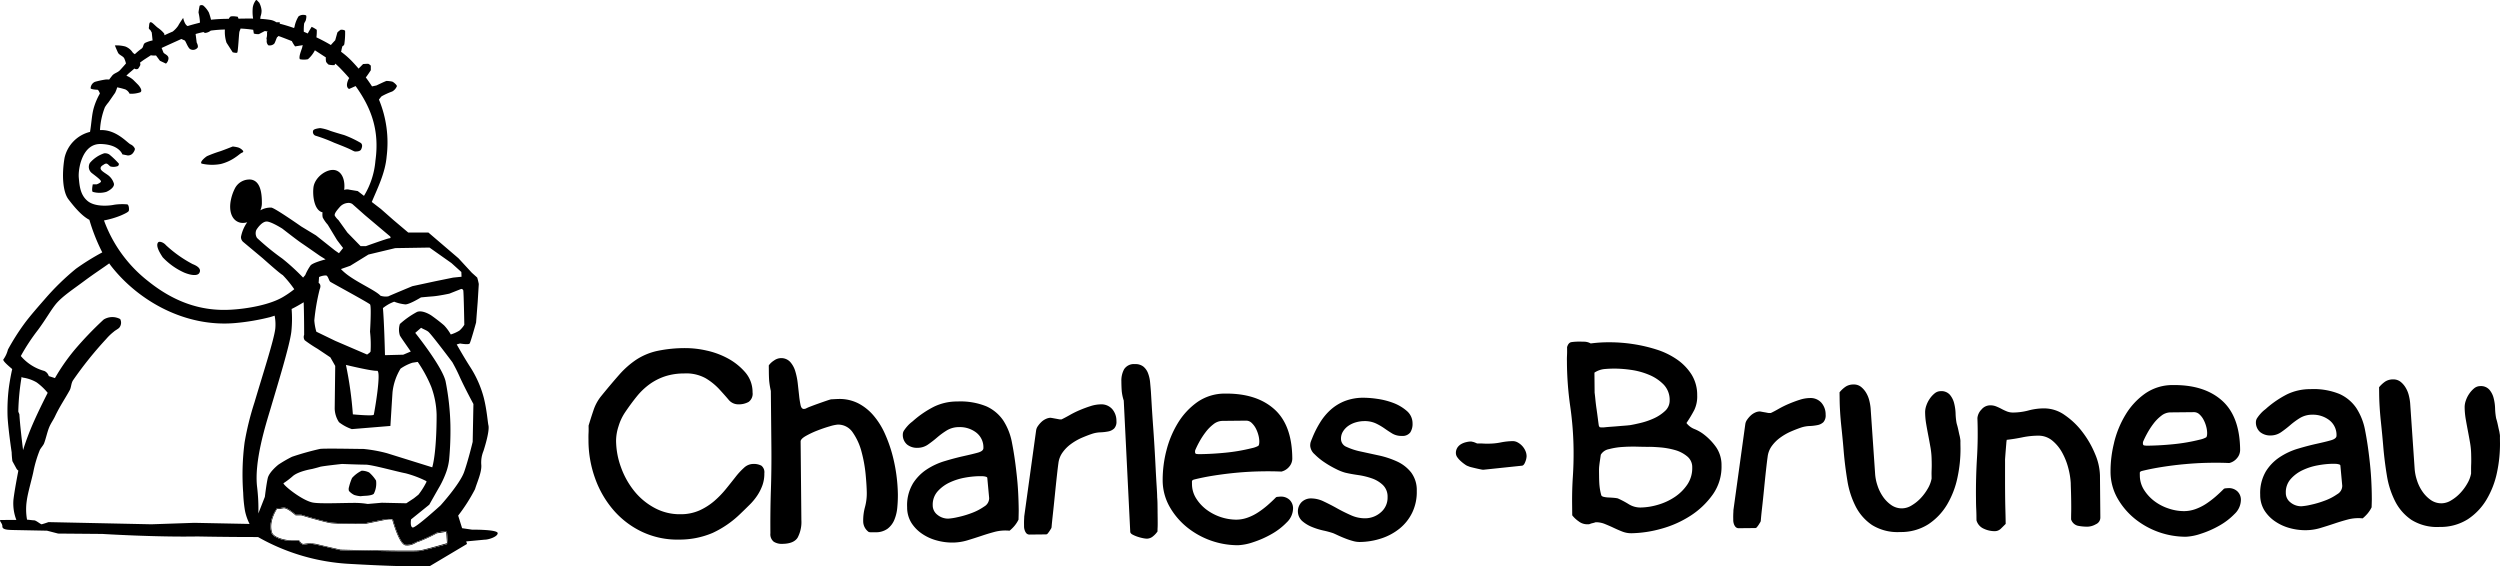 <svg id="Group_639" data-name="Group 639" xmlns="http://www.w3.org/2000/svg" width="527.118" height="119.413" viewBox="0 0 527.118 119.413">
  <g id="Group_638" data-name="Group 638">
    <path id="Path_685" data-name="Path 685" d="M187.345,108.112a11.369,11.369,0,0,0,.427,2.379l3.981,1.927,6.728,2.894c.212-.174.592-.384.725-.642a24.382,24.382,0,0,0-.115-4.184s.341-5.422,0-5.757-8.025-4.523-8.357-4.749-.454-1.236-.9-1.351a3.5,3.5,0,0,0-1.487.334l-.09,1.243s.676.339.219,1.362A43.991,43.991,0,0,0,187.345,108.112Z" transform="translate(-121.07 -40.558)" fill="none"/>
    <path id="Path_686" data-name="Path 686" d="M195.419,100.821s-3.014-2.108-3.924-2.718-3.992-3.018-3.992-3.018-2.469-1.573-3.38-1.5-1.812,1.274-2.115,1.8a1.839,1.839,0,0,0,.156,1.663,51.118,51.118,0,0,0,5.339,4.358,45.075,45.075,0,0,1,4.374,4l.454-.526a10.735,10.735,0,0,1,1.125-2.04c.529-.6,3.165-1.274,3.165-1.274Z" transform="translate(-127.971 -46.886)" fill="none"/>
    <path id="Path_687" data-name="Path 687" d="M196.166,117.466c.106-.343,1.695-9.37.68-9.261s-6.55-1.236-6.55-1.236a78.286,78.286,0,0,1,1.462,10.429S196.057,117.8,196.166,117.466Z" transform="translate(-117.354 -30.03)" fill="none"/>
    <path id="Path_688" data-name="Path 688" d="M207.749,100.874s-2.153.459-3.509.574-2.469.217-2.469.217-2.386,1.475-3.29,1.475a8.743,8.743,0,0,1-2.363-.569,10.207,10.207,0,0,0-1.021.452,9.267,9.267,0,0,0-1.349.892c.258,3.122.389,8.224.429,9.93l3.854-.1,1.586-.671c-1.15-1.672-2.11-3.012-2.3-3.391a4.036,4.036,0,0,1,0-2.408,18.312,18.312,0,0,1,3.622-2.549c1.206-.472,3,.741,3,.741s1.507,1.053,2.707,2.1a9.424,9.424,0,0,1,1.405,1.914,7.742,7.742,0,0,0,1.823-.816,5.327,5.327,0,0,0,1.033-1.225s-.117-6.789-.219-7.241c-.045-.19-.181-.271-.42-.332Z" transform="translate(-113.007 -38.969)" fill="none"/>
    <path id="Path_689" data-name="Path 689" d="M200.023,104.317c-.468-.35-1.062-.533-1.5-.818l-1.238,1.075s5.639,7.022,6.392,10.178a53.119,53.119,0,0,1,1.023,9.177,66.436,66.436,0,0,1-.269,7.39,12.023,12.023,0,0,1-.531,2.37,19.868,19.868,0,0,1-1.432,3.2c-.443.752-2.223,3.911-2.223,3.911l-3.841,3.1s-.249,1.557.343,1.71,5.877-4.663,5.877-4.663,4.067-4.512,4.98-7.067,1.794-6.331,1.794-6.331l.156-7.976s-1.634-3.014-2.788-5.5a35.9,35.9,0,0,0-1.647-3.312C204.663,110.157,200.619,104.78,200.023,104.317Z" transform="translate(-109.731 -34.4)" fill="none"/>
    <path id="Path_690" data-name="Path 690" d="M192.979,92.089a1.409,1.409,0,0,0-.987-.228,2.493,2.493,0,0,0-1.652.831c-.45.524-1.277,1.417-1.057,1.873a3.894,3.894,0,0,0,.752.9l1.889,2.637,2.788,2.86h1.121s4.6-1.661,4.977-1.661.145-.373.145-.373l-5.35-4.516Z" transform="translate(-118.676 -49.071)" fill="none"/>
    <path id="Path_691" data-name="Path 691" d="M191.795,99.852l-1.968.694a9.365,9.365,0,0,0,.831.784c2.221,1.9,6.484,3.69,7.51,4.842a3.618,3.618,0,0,0,1.643.131c.452-.233,5.081-2.149,5.081-2.149l4.74-1.021,3.85-.786,1.776-.181-.041-1-2.076-1.875L208.5,96.016l-7.223.117-5.648,1.353Z" transform="translate(-117.944 -43.823)" fill="none"/>
    <path id="Path_692" data-name="Path 692" d="M212.928,122.685a15.364,15.364,0,0,0,1.706-2.718l-.052-.142a22.315,22.315,0,0,0-4.363-1.645c-1.661-.3-7.085-1.821-8.441-1.821s-4.966-.149-4.966-.149-4.223.452-4.666.615c-.45.147-1.661.447-1.661.447s-2.856.456-4.062,1.512a16.563,16.563,0,0,1-1.961,1.493c0,.461,3.918,3.622,6.173,4.067,1.437.287,5.8.093,8.732.077a16.883,16.883,0,0,1,2.865.226l2.973-.258,5.163.113,1.6-1.048Zm-9.4-.21c-.262.357-1.482.436-1.482.436s-1.084.056-1.272.108a5.792,5.792,0,0,1-1.387-.267,3.607,3.607,0,0,1-1.107-.843,1.291,1.291,0,0,1,0-.807,11.163,11.163,0,0,1,.648-1.929,6.608,6.608,0,0,1,2.033-1.536,3.588,3.588,0,0,1,1.57.373,7.439,7.439,0,0,1,1.457,1.708A4.75,4.75,0,0,1,203.527,122.475Z" transform="translate(-124.7 -18.392)" fill="none"/>
    <path id="Path_693" data-name="Path 693" d="M165.915,111.451a12.3,12.3,0,0,0-2.334-2.205,7.94,7.94,0,0,0-2.935-1.008c-.075-.047-.145-.1-.226-.154a49.967,49.967,0,0,0-.7,7.293c0,.1.219.529.23.617.111,2.024.569,5.913.779,7.533.291-.951.662-2.04,1.159-3.339C162.935,117.439,164.587,114.068,165.915,111.451Z" transform="translate(-155.862 -28.624)" fill="none"/>
    <path id="Path_694" data-name="Path 694" d="M209.231,126.777c1.708-5.777,4.1-13.147,4.374-15.495a9.565,9.565,0,0,0-.136-2.759c-.319.106-.648.212-1,.316a46.759,46.759,0,0,1-7.219,1.229c-10.508.965-20.409-4.562-26.217-11.965-.178-.23-.271-.371-.443-.605-1.2.877-3.24,2.205-5.206,3.669-2.508,1.868-4.525,3.168-5.933,4.772-1.139,1.36-2.182,3.292-3.848,5.547a42.02,42.02,0,0,0-3.649,5.544,9.933,9.933,0,0,0,4.964,3.152,1.764,1.764,0,0,1,.933,1.08l1.3.42a42.2,42.2,0,0,1,4.056-5.852,73.2,73.2,0,0,1,6.218-6.493,3.484,3.484,0,0,1,3.479-.1,1.651,1.651,0,0,1-.224,1.855c-.194.21-.94.615-1.085.779a11.19,11.19,0,0,0-1.636,1.561,78.657,78.657,0,0,0-6.984,8.7c-.427.642-.391,1.525-.7,2.081-.953,1.737-2.122,3.434-3.1,5.515-.377.811-.886,1.462-1.24,2.332-.413,1-.712,2.456-1.085,3.407-.2.474-.766,1.03-.929,1.478a25.815,25.815,0,0,0-1.247,4.11c-.28,1.575-1.247,4.729-1.471,6.52a12.27,12.27,0,0,0,.063,3.963c.495.018,1,.122,1.5.136.427.016,1.34.836,1.586.836.825-.23,1.437-.461,1.426-.461l21.694.461,9.042-.307,11.667.233a11.01,11.01,0,0,1-.965-2.77,27.7,27.7,0,0,1-.377-3.807,52.576,52.576,0,0,1,.3-10.619A60.407,60.407,0,0,1,209.231,126.777Z" transform="translate(-155.563 -41.957)" fill="none"/>
    <path id="Path_695" data-name="Path 695" d="M172.829,112.731a11.823,11.823,0,0,1,2.795-.077c.371.228.371,1.13.291,1.351s-.6.52-1.652.978a18.364,18.364,0,0,1-3.579,1.053,28.632,28.632,0,0,0,9.34,12.831c4.894,3.92,10.612,6.45,17.621,5.978,3.272-.2,8.018-1.008,10.836-2.7a19.552,19.552,0,0,0,2.32-1.606,23.317,23.317,0,0,0-2.436-2.982c-.6-.3-4.209-3.54-4.209-3.54l-4.069-3.4a1.364,1.364,0,0,1-.52-1.123,7.952,7.952,0,0,1,1.317-3.079,2.921,2.921,0,0,1-1.43.1c-1.807-.393-2.524-2.433-2-4.873a9.308,9.308,0,0,1,.773-2.239,3.443,3.443,0,0,1,3.387-1.988c1.923.249,2.395,2.517,2.356,5.117a3.724,3.724,0,0,1-.323,1.378,4.37,4.37,0,0,1,2.314-.581c.752.077,6.317,3.983,6.317,3.983l3.1,1.878,3.988,3.163.859.6.874-1.1c-.531-.678-1.286-1.688-1.286-1.688l-1.954-3.231a7.372,7.372,0,0,1-1.057-1.514,3.11,3.11,0,0,1-.038-1.091c-1.7-.377-2.131-3.321-1.923-5.215.246-2.2,2.842-4.042,4.553-3.683,1.545.341,2.176,2.216,1.93,4.173a1.916,1.916,0,0,1,1.13-.045l1.735.287,1.31,1.01a16.86,16.86,0,0,0,2.413-7.395c.89-6.38-.834-11.089-4.178-15.757-.258.131-1.383.617-1.383.617-.967-.565-.034-2.2-.034-2.2l.081-.086c-.54-.635-1.116-1.261-1.717-1.887-.382-.4-.8-.8-1.22-1.173a2,2,0,0,1-.194.321,5.017,5.017,0,0,1-1.24-.12,2.686,2.686,0,0,1-.506-.565,3.073,3.073,0,0,1-.059-.949l-2.311-1.5a6.263,6.263,0,0,1-1.466,1.882,4.213,4.213,0,0,1-1.7,0c-.332-.511.456-2.2.513-2.589a1.744,1.744,0,0,1,.106-.375c-.524.088-1.631.262-1.631.262a6.891,6.891,0,0,1-.682-1.116s-2.223-.881-2.84-1.082c-.047.142-.212.2-.271.271-.163.264-.391,1.075-.61,1.362a1.383,1.383,0,0,1-1.245.33,1.247,1.247,0,0,1-.337-1.008c.059-.169-.113-.4,0-.628a3.555,3.555,0,0,0,.059-1.069l.127-.2c-.194-.038-.389-.075-.578-.1-.228.111-1.053.547-1.252.651a2.967,2.967,0,0,1-1.069-.12l-.129-.793a26.631,26.631,0,0,0-2.671-.26c-.034.2-.183.441-.249.714-.1.511-.278,4.173-.447,4.347s-.962-.056-.962-.056l-1.306-2.033a7.359,7.359,0,0,1-.334-2.768,25.928,25.928,0,0,0-2.991.23,2.132,2.132,0,0,1-1.222.49,1.584,1.584,0,0,1-.3-.188c-.605.129-1.073.242-1.663.413l.226,1.794s.456.836.149,1.141a1.231,1.231,0,0,1-1.577.221c-.529-.452-.895-1.726-1.123-1.81-.1-.034-.359-.149-.673-.3-.9.4-2.7,1.213-4.175,1.9.154.343.312.782.4.972.151.3,1.055.52,1.055,1.2a1.606,1.606,0,0,1-.531,1.127l-1.274-.6-.831-1.123a3.674,3.674,0,0,1-1.078-.041c-.755.506-1.618,1.005-2.307,1.575a.73.73,0,0,1,.07.5,3.592,3.592,0,0,1-.452.764A.7.7,0,0,1,177.09,84c-.551.506-1.186.967-1.69,1.514a5.047,5.047,0,0,1,1.419.852c.608.606,1.057,1.057,1.057,1.057s1.123,1.2.452,1.588a5.975,5.975,0,0,1-2.257.3,1.868,1.868,0,0,0-.9-.911,17.341,17.341,0,0,0-1.706-.436,7.563,7.563,0,0,1-.441,1.152c-.538.773-.917,1.333-1.4,2.015a7.689,7.689,0,0,0-.755,1.035,15.222,15.222,0,0,0-1.033,4.812h.054c3.389-.151,5.727,2.725,6.4,3.018a1.782,1.782,0,0,1,.9.9s.068.3-.382.9a1.311,1.311,0,0,1-1.125.529l-1.13-.226s-.671-2.11-4.6-2.185-4.74,5.348-4.591,7.072.3,3.685,1.9,4.977C168.843,113.247,171.853,112.948,172.829,112.731ZM214.8,97.052c.188-.332,1.136-.447,1.473-.483a9.269,9.269,0,0,1,2.072.56c.26.106,2.411.759,2.969.908a22.419,22.419,0,0,1,3.513,1.665c.4.33.3.861.075,1.351s-1.1.45-1.213.45-.154.038-.935-.375-3.538-1.471-3.538-1.471a32.959,32.959,0,0,0-4-1.507A.846.846,0,0,1,214.8,97.052Zm-22.392,5.429a27.563,27.563,0,0,1,2.752-1.021c.678-.221,2.558-.972,2.668-1.012a7.507,7.507,0,0,1,1.087.188,2.2,2.2,0,0,1,1.141.793.391.391,0,0,1-.3.339c-.23.068-1.019.755-1.168.822a9.433,9.433,0,0,1-3.281,1.548,9.863,9.863,0,0,1-4.031-.079C190.793,103.719,192.038,102.713,192.413,102.481Zm-10.3,18.174c.267-.287,1.136,0,1.636.594a26.037,26.037,0,0,0,5.621,3.988c1.638.644,1.744,1.34,1.405,1.9-.384.605-1.663.522-3.2-.117a14.2,14.2,0,0,1-4.5-3.213C182.548,123.018,181.484,121.369,182.11,120.655Zm-13.791-10.648c-.3-.158,0-1.582,0-1.582h.822s.825-.294.906-.6-1.2-1.211-1.957-1.805a1.656,1.656,0,0,1-.377-2.117,6.794,6.794,0,0,1,3.009-2.027,1.77,1.77,0,0,1,1.053.226,17.211,17.211,0,0,1,2.04,1.952.511.511,0,0,1-.226.52,2.541,2.541,0,0,1-1.516.086c-.221-.086-.522-.526-.825-.606s-.752.3-.752.3-.531.219-.531.682.68.829,1.435,1.351a3.425,3.425,0,0,1,1.356,1.814c.224.676-.682,1.421-1.579,1.8A5.146,5.146,0,0,1,168.319,110.007Z" transform="translate(-148.758 -69.558)" fill="none"/>
    <path id="Path_696" data-name="Path 696" d="M186.566,135.36a26.358,26.358,0,0,1,2.858-1.654,57.628,57.628,0,0,1,5.879-1.652c.743-.156,7.677,0,9.189,0a30.2,30.2,0,0,1,4.968.9L219,135.932c.987-3.558.92-11.1.92-11.1a18.3,18.3,0,0,0-1.13-5.874,27.963,27.963,0,0,0-2.851-5.255l-1.132.178a9.663,9.663,0,0,0-2.488,1.243,12.051,12.051,0,0,0-1.695,4.964c-.108,1.57-.447,7.121-.447,7.121l-8.129.667a9.174,9.174,0,0,1-2.711-1.46,5.463,5.463,0,0,1-.906-2.826l.111-9.035-1.019-1.8-2.7-1.807a28.227,28.227,0,0,1-2.713-1.807,1.242,1.242,0,0,1-.12-1.15c0-.935-.007-4.5-.1-6.862-.892.542-1.713,1.01-2.542,1.417a26.021,26.021,0,0,1-.056,4.765c-.334,2.885-2.865,11.1-4.365,16.175-1.019,3.423-3.522,11.2-2.849,16.658a38.267,38.267,0,0,1,.258,5.544l.018-.075,1.358-3.468s.3-2.551.6-3.906S186.566,135.36,186.566,135.36Z" transform="translate(-127.856 -37.393)" fill="none"/>
    <path id="Path_697" data-name="Path 697" d="M194.867,117.22a3.588,3.588,0,0,0-1.57-.373,6.608,6.608,0,0,0-2.033,1.536,11.163,11.163,0,0,0-.648,1.929,1.291,1.291,0,0,0,0,.807,3.607,3.607,0,0,0,1.107.843,5.792,5.792,0,0,0,1.387.267c.188-.052,1.272-.108,1.272-.108s1.22-.079,1.482-.436a4.75,4.75,0,0,0,.461-2.756A7.439,7.439,0,0,0,194.867,117.22Z" transform="translate(-117.035 -17.602)"/>
    <path id="Path_698" data-name="Path 698" d="M257.53,184.59l-2.085-.307-.829-2.659a36.241,36.241,0,0,0,3.554-5.574c.456-1.507,1.462-3.647,1.317-5.167a6.312,6.312,0,0,1,.456-2.86s1.347-4.051,1.057-5.409c-.167-.721-.33-3.233-.978-5.809a22.459,22.459,0,0,0-2.795-6.392c-1.107-1.713-2.081-3.407-2.921-4.876l.7-.2s1.81.328,2.031,0c.23-.35,1.356-4.419,1.356-4.419l.343-4.4.224-3.665-.009-.007c0-.02.018-.034.009-.052a11.617,11.617,0,0,0-.332-1.356l-1.134-1.017-2.813-3.05-6.335-5.422h-4.254l-3.12-2.637-2.646-2.332L236.4,115.5c1.134-2.741,2.835-6.048,3.134-9.589a23.67,23.67,0,0,0-1.622-12,7.262,7.262,0,0,1,.556-.689,15.5,15.5,0,0,1,2.241-1.017,2.206,2.206,0,0,0,.985-1.121c.032-.226-.7-.872-.985-.962a6.625,6.625,0,0,0-1.191-.142c-.158,0-2.133.953-2.133.953l-.935.2c-.4-.63-.847-1.265-1.315-1.9.242-.239,1.062-1.511,1.062-1.511v-.96s-.389-.4-.619-.4-1.012.059-1.012.059l-.947.962c-.486-.572-.992-1.13-1.536-1.692a17.489,17.489,0,0,0-2.167-1.868,1.016,1.016,0,0,0,.07-.226,6.037,6.037,0,0,1,.237-.956.587.587,0,0,0,.384-.4,16.043,16.043,0,0,0,.169-2.817c-.113-.224-.791-.285-.949-.224a4.051,4.051,0,0,0-.68.563l-.456,1.638s-.61.639-.915,1.008c-.978-.583-2.006-1.123-3.052-1.62A9.306,9.306,0,0,0,224.8,79.2a5.831,5.831,0,0,0-1.082-.626s-.617,1.017-.732,1.243c-.014.027-.041.084-.075.156-.285-.12-.567-.24-.843-.359a11.684,11.684,0,0,1,.066-1.717c.068-.226.287-.5.339-.673s.23-.9.059-1.073a1.674,1.674,0,0,0-1.577.219,6.449,6.449,0,0,0-.845,2.205l-.1.253c-.953-.337-1.92-.637-2.9-.886a.961.961,0,0,1-.129-.038c.018-.172.027-.291.027-.291h-.723a3.251,3.251,0,0,0-1.247-.5,19.559,19.559,0,0,0-2.153-.224l.061-.52a3.3,3.3,0,0,0,.215-1.254,4.255,4.255,0,0,0-.5-1.649c-.174-.12-.513-.66-.678-.531a3.379,3.379,0,0,0-.673,1.543,8.906,8.906,0,0,0,.061,2.3v.054c-1.046-.016-2.081,0-3.079.02-.079-.246-.149-.422-.2-.422-.165,0-1.3-.237-1.579.056a1.881,1.881,0,0,0-.262.4,34.662,34.662,0,0,0-3.748.188l0-.009a13.979,13.979,0,0,0-.447-1.5,5.3,5.3,0,0,0-1.13-1.435.681.681,0,0,0-.827,0s-.228,1.136-.228,1.435a12.333,12.333,0,0,1,.294,1.952,1.391,1.391,0,0,1-.02.19c-.861.208-1.713.436-2.564.7-.655-.249-.951-1.719-.951-1.719s-.834,1.206-1.051,1.656a5.628,5.628,0,0,1-1.143,1.22c-.59.251-1.177.506-1.746.784-.018-.181-.047-.343-.047-.343a6.375,6.375,0,0,0-1.2-1.13c-.6-.373-1.283-1.277-1.656-1.277-.389,0-.305.829-.389,1.123s.312.533.312.533l.3.524.172,1.665a6.547,6.547,0,0,0-1.568.511c-.5.314-.282.872-.761,1.218a12.74,12.74,0,0,0-1.41,1.17A2.006,2.006,0,0,1,186,84a3.234,3.234,0,0,0-1.577-1.283,7.193,7.193,0,0,0-2.192-.226s.456,1.13.687,1.577,1.048.682,1.279,1.13a5.38,5.38,0,0,1,.373,1.1c-.425.5-.854.976-1.274,1.428-.5.517-1.188.6-1.631,1.134-.219.278-.434.558-.644.836a2.893,2.893,0,0,0-.969.023,17.369,17.369,0,0,0-2.033.454,1.55,1.55,0,0,0-.9,1.353c.066.228,1.125.31,1.426.31.178,0,.382.393.533.791a13.818,13.818,0,0,0-1.319,3.12c-.416,1.523-.452,3.161-.766,4.975a7.289,7.289,0,0,0-5.377,5.492c-.6,3.534-.375,7.149.825,8.723.942,1.234,2.689,3.455,4.415,4.327a39.722,39.722,0,0,0,2.72,6.866,50.114,50.114,0,0,0-5.538,3.441A52.7,52.7,0,0,0,167.446,136c-1.193,1.362-3.136,3.565-4.34,5.21a48.958,48.958,0,0,0-3.421,5.409,6.028,6.028,0,0,1-.926,2.033c-.355.251,1.1,1.453,1.828,2.079-.2.877-.524,2.472-.743,4.2a38.755,38.755,0,0,0-.233,5.906c.156,2.741.827,7.232.859,7.447a17.42,17.42,0,0,0,.154,1.862l.838,1.536a1.233,1.233,0,0,0,.418.456c-.357,1.909-.782,4.1-1.028,6.075a9.617,9.617,0,0,0,.61,4.331c-1.814-.009-3.168.016-3.168.016-.755-.032.249.6.217,1.344s1.362.728,2.113.761l7.3.145,2.343.605,9.331.079c.032.007,11.15.691,20.029.533,6.143.117,11.206.122,12.79.122a43.8,43.8,0,0,0,19.512,5.671c12.955.746,16.715.452,16.715.452l7.835-4.666-.167-.535,3.922-.371c.75.014,2.713-.612,2.713-1.365S258.278,184.59,257.53,184.59ZM255.043,152.6c1.155,2.488,2.788,5.5,2.788,5.5l-.156,7.976s-.895,3.764-1.794,6.331-4.98,7.067-4.98,7.067-5.271,4.806-5.877,4.663-.343-1.71-.343-1.71l3.841-3.1s1.78-3.159,2.223-3.911a19.868,19.868,0,0,0,1.432-3.2,12.023,12.023,0,0,0,.531-2.37,66.436,66.436,0,0,0,.269-7.39,53.119,53.119,0,0,0-1.023-9.177c-.752-3.156-6.392-10.178-6.392-10.178l1.238-1.075c.441.285,1.035.468,1.5.818.6.463,4.641,5.84,5.093,6.45A35.9,35.9,0,0,1,255.043,152.6Zm-11.362,26.43-5.163-.113-2.973.258a16.883,16.883,0,0,0-2.865-.226c-2.935.016-7.3.21-8.732-.077-2.255-.445-6.173-3.606-6.173-4.067a16.563,16.563,0,0,0,1.961-1.493c1.207-1.055,4.062-1.512,4.062-1.512s1.211-.3,1.661-.447c.443-.163,4.666-.615,4.666-.615s3.615.149,4.966.149,6.78,1.521,8.441,1.821a22.315,22.315,0,0,1,4.363,1.645l.052.142a15.364,15.364,0,0,1-1.706,2.718l-.965.768Zm12.011-44.875c.1.452.219,7.241.219,7.241a5.327,5.327,0,0,1-1.033,1.225,7.742,7.742,0,0,1-1.823.816,9.424,9.424,0,0,0-1.405-1.914c-1.2-1.048-2.707-2.1-2.707-2.1s-1.792-1.213-3-.741a18.313,18.313,0,0,0-3.622,2.549,4.036,4.036,0,0,0,0,2.408c.19.38,1.15,1.719,2.3,3.391l-1.586.671-3.854.1c-.041-1.706-.172-6.807-.429-9.93a9.267,9.267,0,0,1,1.349-.892,10.209,10.209,0,0,1,1.021-.452,8.743,8.743,0,0,0,2.363.569c.9,0,3.29-1.475,3.29-1.475s1.118-.111,2.469-.217,3.509-.574,3.509-.574l2.517-1C255.51,133.879,255.646,133.96,255.691,134.15Zm-14.345-8.924,7.223-.117,4.638,3.276,2.076,1.875.041,1-1.776.181-3.85.786-4.74,1.021s-4.629,1.916-5.081,2.149a3.617,3.617,0,0,1-1.643-.131c-1.026-1.152-5.289-2.944-7.51-4.842a9.363,9.363,0,0,1-.831-.784l1.968-.694,3.836-2.366Zm-16.152,7.338.09-1.243a3.5,3.5,0,0,1,1.487-.334c.45.115.569,1.125.9,1.351s8.023,4.4,8.357,4.749,0,5.757,0,5.757a24.382,24.382,0,0,1,.115,4.184c-.133.258-.513.468-.725.642l-6.728-2.894-3.981-1.927a11.369,11.369,0,0,1-.427-2.379,43.991,43.991,0,0,1,1.127-6.543C225.87,132.9,225.194,132.564,225.194,132.564Zm-1.7-3.692a10.735,10.735,0,0,0-1.125,2.04l-.454.526a45.075,45.075,0,0,0-4.374-4,51.118,51.118,0,0,1-5.339-4.358,1.839,1.839,0,0,1-.156-1.663c.3-.526,1.207-1.726,2.115-1.8s3.38,1.5,3.38,1.5,3.089,2.411,3.992,3.018,3.924,2.718,3.924,2.718l1.2.748S224.024,128.269,223.5,128.872ZM237.5,151.09c1.014-.108-.574,8.918-.68,9.261s-4.408-.068-4.408-.068a78.285,78.285,0,0,0-1.462-10.429S236.489,151.2,237.5,151.09Zm2.786-28.314s.228.373-.145.373-4.977,1.661-4.977,1.661h-1.121l-2.788-2.86-1.889-2.637a3.894,3.894,0,0,1-.752-.9c-.219-.456.608-1.349,1.057-1.873a2.493,2.493,0,0,1,1.652-.831,1.409,1.409,0,0,1,.987.228l2.625,2.327Zm-63.765-7.449c-1.6-1.292-1.746-3.244-1.9-4.977s.676-7.142,4.591-7.072,4.6,2.185,4.6,2.185l1.13.226a1.311,1.311,0,0,0,1.125-.529c.45-.6.382-.9.382-.9a1.782,1.782,0,0,0-.9-.9c-.673-.294-3.012-3.17-6.4-3.018h-.054a15.222,15.222,0,0,1,1.033-4.812,7.689,7.689,0,0,1,.755-1.035c.479-.682.859-1.243,1.4-2.015a7.563,7.563,0,0,0,.441-1.152,17.341,17.341,0,0,1,1.706.436,1.868,1.868,0,0,1,.9.911,5.975,5.975,0,0,0,2.257-.3c.671-.384-.452-1.588-.452-1.588s-.45-.452-1.057-1.057a5.047,5.047,0,0,0-1.419-.852c.5-.547,1.139-1.008,1.69-1.514a.7.7,0,0,0,.786.041,3.592,3.592,0,0,0,.452-.764.73.73,0,0,0-.07-.5c.689-.569,1.552-1.069,2.307-1.575a3.674,3.674,0,0,0,1.078.041l.831,1.123,1.274.6a1.606,1.606,0,0,0,.531-1.127c0-.678-.9-.9-1.055-1.2-.088-.19-.246-.628-.4-.972,1.478-.682,3.272-1.491,4.175-1.9.314.154.572.269.673.3.228.084.594,1.358,1.123,1.81a1.231,1.231,0,0,0,1.577-.221c.307-.305-.149-1.141-.149-1.141l-.226-1.794c.59-.172,1.057-.285,1.663-.413a1.584,1.584,0,0,0,.3.188,2.132,2.132,0,0,0,1.222-.49,25.928,25.928,0,0,1,2.991-.23,7.359,7.359,0,0,0,.334,2.768l1.306,2.033s.791.219.962.056.346-3.836.447-4.347c.065-.273.215-.513.249-.714a26.631,26.631,0,0,1,2.671.26l.129.793a2.967,2.967,0,0,0,1.069.12c.2-.1,1.023-.54,1.252-.651.19.027.384.063.578.1l-.127.2a3.555,3.555,0,0,1-.059,1.069c-.113.23.059.459,0,.628a1.247,1.247,0,0,0,.337,1.008,1.383,1.383,0,0,0,1.245-.33c.219-.287.447-1.1.61-1.362.059-.068.224-.129.271-.271.617.2,2.84,1.082,2.84,1.082a6.891,6.891,0,0,0,.682,1.116s1.107-.174,1.631-.262a1.744,1.744,0,0,0-.106.375c-.056.393-.845,2.079-.513,2.589a4.213,4.213,0,0,0,1.7,0,6.263,6.263,0,0,0,1.466-1.882l2.311,1.5a3.073,3.073,0,0,0,.059.949,2.686,2.686,0,0,0,.506.565,5.017,5.017,0,0,0,1.24.12,2,2,0,0,0,.194-.321c.425.377.838.768,1.22,1.173.6.626,1.177,1.252,1.717,1.887l-.081.086s-.933,1.638.034,2.2c0,0,1.125-.486,1.383-.617,3.344,4.668,5.068,9.376,4.178,15.757a16.86,16.86,0,0,1-2.413,7.395l-1.31-1.01-1.735-.287a1.916,1.916,0,0,0-1.13.045c.246-1.957-.384-3.832-1.93-4.173-1.71-.359-4.306,1.482-4.553,3.683-.208,1.893.224,4.837,1.923,5.215a3.11,3.11,0,0,0,.038,1.091,7.372,7.372,0,0,0,1.057,1.514l1.954,3.231s.755,1.01,1.286,1.688l-.874,1.1-.859-.6-3.988-3.163-3.1-1.878s-5.565-3.906-6.317-3.983a4.37,4.37,0,0,0-2.314.581,3.724,3.724,0,0,0,.323-1.378c.038-2.6-.434-4.869-2.356-5.117a3.443,3.443,0,0,0-3.387,1.988,9.308,9.308,0,0,0-.773,2.239c-.526,2.44.19,4.48,2,4.873a2.921,2.921,0,0,0,1.43-.1,7.952,7.952,0,0,0-1.317,3.079,1.364,1.364,0,0,0,.52,1.123l4.069,3.4s3.613,3.244,4.209,3.54a23.317,23.317,0,0,1,2.436,2.982,19.555,19.555,0,0,1-2.32,1.606c-2.817,1.695-7.564,2.5-10.836,2.7-7.008.472-12.727-2.058-17.621-5.978a28.632,28.632,0,0,1-9.34-12.831,18.364,18.364,0,0,0,3.579-1.053c1.053-.459,1.582-.761,1.652-.978s.079-1.123-.291-1.351a11.823,11.823,0,0,0-2.795.077C181.106,116.305,178.1,116.6,176.524,115.327ZM162.1,160.286c-.011-.088-.23-.517-.23-.617a49.967,49.967,0,0,1,.7-7.293c.081.056.151.106.226.154a7.941,7.941,0,0,1,2.935,1.008,12.3,12.3,0,0,1,2.334,2.205c-1.328,2.616-2.98,5.987-4.028,8.737-.5,1.3-.868,2.388-1.159,3.339C162.667,166.2,162.209,162.31,162.1,160.286Zm47.189,16.523a27.7,27.7,0,0,0,.377,3.807,11.01,11.01,0,0,0,.965,2.77l-11.667-.233-9.042.307L168.225,183c.011,0-.6.23-1.426.461-.246,0-1.159-.82-1.586-.836-.5-.014-1-.117-1.5-.136a12.27,12.27,0,0,1-.063-3.963c.224-1.792,1.191-4.946,1.471-6.52a25.815,25.815,0,0,1,1.247-4.11c.163-.447.728-1,.929-1.478.373-.951.671-2.411,1.085-3.407.355-.87.863-1.521,1.24-2.332.981-2.081,2.149-3.778,3.1-5.515.307-.556.271-1.439.7-2.081a78.657,78.657,0,0,1,6.984-8.7,11.191,11.191,0,0,1,1.636-1.561c.145-.165.89-.569,1.085-.779a1.651,1.651,0,0,0,.224-1.855,3.484,3.484,0,0,0-3.479.1,73.194,73.194,0,0,0-6.218,6.493,42.2,42.2,0,0,0-4.056,5.852l-1.3-.42a1.764,1.764,0,0,0-.933-1.08,9.933,9.933,0,0,1-4.964-3.152,42.02,42.02,0,0,1,3.649-5.544c1.665-2.255,2.709-4.187,3.848-5.547,1.408-1.6,3.425-2.9,5.933-4.772,1.966-1.464,4.01-2.793,5.206-3.669.172.235.264.375.443.605,5.809,7.4,15.709,12.93,26.217,11.966a46.759,46.759,0,0,0,7.219-1.229c.352-.1.682-.21,1-.316a9.565,9.565,0,0,1,.136,2.759c-.271,2.347-2.666,9.717-4.374,15.495a60.408,60.408,0,0,0-2.092,8.454A52.576,52.576,0,0,0,209.286,176.808Zm4.573.852-1.358,3.468-.018.075a38.267,38.267,0,0,0-.258-5.544c-.673-5.461,1.83-13.235,2.849-16.658,1.5-5.079,4.031-13.289,4.365-16.175a26.021,26.021,0,0,0,.056-4.765c.829-.407,1.649-.874,2.542-1.417.093,2.366.1,5.926.1,6.862a1.242,1.242,0,0,0,.12,1.15,28.229,28.229,0,0,0,2.713,1.807l2.7,1.807,1.019,1.8-.111,9.035a5.463,5.463,0,0,0,.906,2.826,9.174,9.174,0,0,0,2.711,1.46l8.129-.667s.339-5.551.447-7.121a12.051,12.051,0,0,1,1.695-4.964,9.662,9.662,0,0,1,2.488-1.243l1.132-.178a27.963,27.963,0,0,1,2.851,5.255,18.3,18.3,0,0,1,1.13,5.874s.068,7.544-.92,11.1l-9.537-2.973a30.2,30.2,0,0,0-4.968-.9c-1.512,0-8.445-.156-9.189,0a57.628,57.628,0,0,0-5.879,1.652,26.358,26.358,0,0,0-2.858,1.654s-1.959,1.521-2.259,2.872S213.859,177.66,213.859,177.66Zm32.711,11.428c-.843.115-5.748.05-8.393.009l-1.579-.009-6.8-.154-5.133-1.2a5.46,5.46,0,0,0-2.153-.05l-.513.052a1.159,1.159,0,0,1-.9-.759H219.58c-1.579,0-4-.667-4.329-1.753-.766-2.436,1-4.959,1.168-5.12l1.335-.154c.786-.149,2.476,1.374,2.582,1.5l1.236.014c.052.011,4.968,1.5,6.31,1.652s7.006.145,7.036.145l4.523-.9a7.035,7.035,0,0,1,1.38.029c.931,3.3,1.952,5.314,2.72,5.4a3.28,3.28,0,0,0,2.061-.524l.637-.233a30.053,30.053,0,0,0,3.875-1.8,12.2,12.2,0,0,1,2.119-.323,14.236,14.236,0,0,1,.084,1.435c0,.208.147,1.2.131,1.24C252.259,187.628,247.6,188.934,246.57,189.088Z" transform="translate(-158.011 -72.915)"/>
    <path id="Path_699" data-name="Path 699" d="M187.7,86.453a32.959,32.959,0,0,1,4,1.507s2.747,1.055,3.538,1.471.82.375.935.375.981.038,1.213-.45.328-1.021-.075-1.351A22.419,22.419,0,0,0,193.8,86.34c-.558-.149-2.709-.8-2.969-.908a9.269,9.269,0,0,0-2.072-.56c-.337.036-1.286.151-1.473.483A.846.846,0,0,0,187.7,86.453Z" transform="translate(-121.238 -57.862)"/>
    <path id="Path_700" data-name="Path 700" d="M178.341,101.96c1.539.639,2.817.723,3.2.117.339-.563.233-1.258-1.405-1.9a26.037,26.037,0,0,1-5.621-3.988c-.5-.594-1.369-.881-1.636-.594-.626.714.438,2.363.958,3.154A14.2,14.2,0,0,0,178.341,101.96Z" transform="translate(-139.528 -44.497)"/>
    <path id="Path_701" data-name="Path 701" d="M180.924,90.28a9.433,9.433,0,0,0,3.281-1.548c.149-.068.938-.755,1.168-.822a.391.391,0,0,0,.3-.339,2.2,2.2,0,0,0-1.141-.793,7.507,7.507,0,0,0-1.087-.188c-.111.041-1.99.791-2.668,1.012a27.563,27.563,0,0,0-2.752,1.021c-.375.233-1.62,1.238-1.134,1.577A9.863,9.863,0,0,0,180.924,90.28Z" transform="translate(-134.373 -55.701)"/>
    <path id="Path_702" data-name="Path 702" d="M171.565,93.556a3.425,3.425,0,0,0-1.356-1.814c-.755-.522-1.435-.9-1.435-1.351s.531-.682.531-.682.452-.377.752-.3.6.52.825.606a2.541,2.541,0,0,0,1.516-.086.511.511,0,0,0,.226-.52,17.211,17.211,0,0,0-2.04-1.952,1.77,1.77,0,0,0-1.053-.226,6.794,6.794,0,0,0-3.009,2.027,1.656,1.656,0,0,0,.377,2.117c.752.594,2.029,1.5,1.957,1.805s-.906.6-.906.6h-.822s-.3,1.423,0,1.582a5.146,5.146,0,0,0,2.858,0C170.882,94.977,171.788,94.232,171.565,93.556Z" transform="translate(-147.567 -54.908)"/>
    <path id="Path_703" data-name="Path 703" d="M220.436,125.254a12.2,12.2,0,0,0-2.119.323,30.053,30.053,0,0,1-3.875,1.8l-.637.233a3.28,3.28,0,0,1-2.061.524c-.768-.086-1.789-2.1-2.72-5.4a7.035,7.035,0,0,0-1.38-.029l-4.523.9c-.029,0-5.7,0-7.036-.145s-6.258-1.64-6.31-1.652l-1.236-.014c-.106-.127-1.8-1.649-2.582-1.5l-1.335.154c-.172.16-1.934,2.684-1.168,5.12.332,1.087,2.75,1.753,4.329,1.753H189.3a1.159,1.159,0,0,0,.9.759l.513-.052a5.46,5.46,0,0,1,2.153.05l5.133,1.2,6.8.154,1.579.009c2.646.041,7.551.106,8.393-.009,1.033-.154,5.689-1.46,5.879-1.5.016-.036-.131-1.033-.131-1.24A14.236,14.236,0,0,0,220.436,125.254Zm-5.691,4.053c-1.06.154-8.888,0-9.946,0s-6.767-.151-6.767-.151-4.071-.911-5.133-1.2a7.877,7.877,0,0,0-2.7,0c-.461,0-.9-.755-.9-.755h-1.514c-1.5,0-3.9-.646-4.211-1.667-.757-2.4,1.048-4.955,1.048-4.955a7.446,7.446,0,0,0,1.358-.156c.748-.151,2.562,1.5,2.562,1.5h1.2s4.973,1.5,6.328,1.656,7.076.156,7.076.156,3.771-.761,4.53-.911a6.014,6.014,0,0,1,1.231-.052c.45,1.582,1.643,5.364,2.831,5.477,1.493.158,2.253-.748,2.709-.748a33.759,33.759,0,0,0,3.893-1.8c.917-.131,1.968-.319,1.968-.319l.158,2.42S215.8,129.156,214.745,129.307Z" transform="translate(-126.213 -13.261)" fill="#d9d9d9"/>
    <path id="Path_704" data-name="Path 704" d="M220.436,125.254a12.2,12.2,0,0,0-2.119.323,30.053,30.053,0,0,1-3.875,1.8l-.637.233a3.28,3.28,0,0,1-2.061.524c-.768-.086-1.789-2.1-2.72-5.4a7.035,7.035,0,0,0-1.38-.029l-4.523.9c-.029,0-5.7,0-7.036-.145s-6.258-1.64-6.31-1.652l-1.236-.014c-.106-.127-1.8-1.649-2.582-1.5l-1.335.154c-.172.16-1.934,2.684-1.168,5.12.332,1.087,2.75,1.753,4.329,1.753H189.3a1.159,1.159,0,0,0,.9.759l.513-.052a5.46,5.46,0,0,1,2.153.05l5.133,1.2,6.8.154,1.579.009c2.646.041,7.551.106,8.393-.009,1.033-.154,5.689-1.46,5.879-1.5.016-.036-.131-1.033-.131-1.24A14.236,14.236,0,0,0,220.436,125.254Zm-5.691,4.053c-1.06.154-8.888,0-9.946,0s-6.767-.151-6.767-.151-4.071-.911-5.133-1.2a7.877,7.877,0,0,0-2.7,0c-.461,0-.9-.755-.9-.755h-1.514c-1.5,0-3.9-.646-4.211-1.667-.757-2.4,1.048-4.955,1.048-4.955a7.446,7.446,0,0,0,1.358-.156c.748-.151,2.562,1.5,2.562,1.5h1.2s4.973,1.5,6.328,1.656,7.076.156,7.076.156,3.771-.761,4.53-.911a6.014,6.014,0,0,1,1.231-.052c.45,1.582,1.643,5.364,2.831,5.477,1.493.158,2.253-.748,2.709-.748a33.759,33.759,0,0,0,3.893-1.8c.917-.131,1.968-.319,1.968-.319l.158,2.42S215.8,129.156,214.745,129.307Z" transform="translate(-126.213 -13.261)"/>
  </g>
  <path id="Path_705" data-name="Path 705" d="M212.927,124.35c0-.31,0-.637.018-.985s.025-.68.02-.99-.007-.513-.007-.639c.3-1,.639-2.079,1.021-3.2a9.439,9.439,0,0,1,1.6-2.976q2.186-2.688,3.882-4.6a18.506,18.506,0,0,1,3.574-3.138,13.349,13.349,0,0,1,4.311-1.81,28.433,28.433,0,0,1,6.093-.612,20.156,20.156,0,0,1,4.361.508,17.013,17.013,0,0,1,4.577,1.695,13.029,13.029,0,0,1,3.631,2.926,6.372,6.372,0,0,1,1.521,4.2,2.127,2.127,0,0,1-.825,2.013,4.3,4.3,0,0,1-2.171.515,2.631,2.631,0,0,1-2.1-1.028c-.587-.691-1.256-1.437-2-2.246a13.013,13.013,0,0,0-2.808-2.239,8.48,8.48,0,0,0-4.544-1,12.892,12.892,0,0,0-4.033.615,12.068,12.068,0,0,0-3.235,1.658,14.165,14.165,0,0,0-2.7,2.578c-.825,1.021-1.656,2.146-2.5,3.4a10.789,10.789,0,0,0-1.335,2.858,9.978,9.978,0,0,0-.526,3.082,16.758,16.758,0,0,0,1.046,5.621,17.28,17.28,0,0,0,2.8,5,13.891,13.891,0,0,0,4.306,3.556,11.123,11.123,0,0,0,5.474,1.313,9.714,9.714,0,0,0,4-.82,13.235,13.235,0,0,0,3.089-1.975,20.047,20.047,0,0,0,2.442-2.521q1.095-1.349,2.009-2.517a14.907,14.907,0,0,1,1.812-1.966,2.859,2.859,0,0,1,1.882-.8,3.4,3.4,0,0,1,1.776.362,1.75,1.75,0,0,1,.626,1.591,7.28,7.28,0,0,1-.413,2.564,10.074,10.074,0,0,1-1.109,2.183,12.314,12.314,0,0,1-1.611,1.929c-.612.61-1.227,1.211-1.839,1.792a21.151,21.151,0,0,1-5.947,4.126,17.8,17.8,0,0,1-7.074,1.4,17.421,17.421,0,0,1-7.8-1.643,18.322,18.322,0,0,1-6-4.557,20.974,20.974,0,0,1-3.873-6.667,23.626,23.626,0,0,1-1.414-7.914c0-.113,0-.325-.007-.637" transform="translate(-88.854 -32.002)"/>
  <path id="Path_706" data-name="Path 706" d="M230.2,134.238q.149-4.494.106-9.085l-.115-11.893a17.752,17.752,0,0,1-.35-2.115q-.061-.779-.07-1.943l-.014-1.333a3.85,3.85,0,0,1,1.1-1.026,2.6,2.6,0,0,1,1.387-.506,2.575,2.575,0,0,1,2.011.786,5.107,5.107,0,0,1,1.091,1.988,14.241,14.241,0,0,1,.522,2.567c.1.922.2,1.778.285,2.571a18.348,18.348,0,0,0,.31,2c.122.547.357.807.707.807a.635.635,0,0,0,.169-.032,1.466,1.466,0,0,1,.176-.029,8.058,8.058,0,0,1,1.071-.474c.52-.2,1.057-.4,1.62-.6s1.1-.389,1.625-.569.877-.289,1.066-.332c.038,0,.262-.009.669-.032s.707-.036.9-.038a8.738,8.738,0,0,1,4.22.949,10.712,10.712,0,0,1,3.217,2.614,15.8,15.8,0,0,1,2.332,3.751,29.178,29.178,0,0,1,1.554,4.345,34.267,34.267,0,0,1,.886,4.437,34.893,34.893,0,0,1,.3,4,27.01,27.01,0,0,1-.12,2.763,8.839,8.839,0,0,1-.612,2.589,4.535,4.535,0,0,1-1.43,1.9,4.146,4.146,0,0,1-2.576.752c-.115,0-.348.007-.694.007a2.521,2.521,0,0,1-.7-.056,2.776,2.776,0,0,1-1.179-2.248,10.752,10.752,0,0,1,.373-3,11.042,11.042,0,0,0,.382-3.057c-.014-.96-.09-2.248-.242-3.859a28.79,28.79,0,0,0-.863-4.754,12.643,12.643,0,0,0-1.839-4.051,3.7,3.7,0,0,0-3.188-1.681,8.419,8.419,0,0,0-1.683.364c-.852.242-1.728.542-2.637.9a18.413,18.413,0,0,0-2.433,1.152c-.714.416-1.069.8-1.064,1.143l.158,16.554a7.02,7.02,0,0,1-.775,3.694q-.8,1.315-3.238,1.338a3.145,3.145,0,0,1-1.8-.443,2,2,0,0,1-.716-1.792q-.044-4.524.1-9.024" transform="translate(-67.661 -30.826)"/>
  <path id="Path_707" data-name="Path 707" d="M244.312,127.812a9.8,9.8,0,0,1,2.962-3.079,14.392,14.392,0,0,1,3.9-1.8c1.41-.425,2.714-.766,3.911-1.033s2.192-.5,2.987-.723,1.184-.544,1.182-.972a3.918,3.918,0,0,0-1.543-3.292,5.665,5.665,0,0,0-3.556-1.125,4.944,4.944,0,0,0-2.605.687,16.285,16.285,0,0,0-2.047,1.493,23.151,23.151,0,0,1-1.934,1.5,3.833,3.833,0,0,1-2.2.689,3.349,3.349,0,0,1-2.214-.7,2.661,2.661,0,0,1-.89-2.167,1.515,1.515,0,0,1,.31-.872,8.033,8.033,0,0,1,.716-.908,6.885,6.885,0,0,1,.777-.732,5.6,5.6,0,0,0,.493-.411,20.969,20.969,0,0,1,4.27-2.881,11.133,11.133,0,0,1,4.928-1.1,14.483,14.483,0,0,1,6.109,1.017,8.56,8.56,0,0,1,3.572,2.982,12.871,12.871,0,0,1,1.844,4.72q.552,2.779.931,6.206c.174,1.469.294,2.845.361,4.119s.113,2.594.124,3.949c0,.154-.007.484-.018.985s-.02.811-.02.926a6.606,6.606,0,0,1-.831,1.292,7.438,7.438,0,0,1-1.066,1.051,8.954,8.954,0,0,0-3.1.233q-1.478.393-2.894.877c-.947.314-1.911.624-2.9.922a11.07,11.07,0,0,1-3.1.468,12.314,12.314,0,0,1-3.314-.436,10.035,10.035,0,0,1-3.093-1.392,7.935,7.935,0,0,1-2.289-2.327,6.168,6.168,0,0,1-.9-3.3,8.884,8.884,0,0,1,1.143-4.858m5.289,6.5a3.584,3.584,0,0,0,2.244.766,12.778,12.778,0,0,0,1.975-.31,20.264,20.264,0,0,0,2.953-.87,11.69,11.69,0,0,0,2.63-1.365,2.046,2.046,0,0,0,1.06-1.78l-.391-4.234c0-.117-.09-.206-.264-.264a2.562,2.562,0,0,0-.551-.108c-.194-.014-.389-.025-.581-.02-.158,0-.253,0-.292,0a18.624,18.624,0,0,0-3.048.314,13.048,13.048,0,0,0-3.217,1.021,7.858,7.858,0,0,0-2.537,1.882,4.216,4.216,0,0,0-1.019,2.91,2.506,2.506,0,0,0,1.039,2.056" transform="translate(-51.907 -25.734)"/>
  <path id="Path_708" data-name="Path 708" d="M253.594,134.917c.018-.35.027-.565.027-.642l2.5-18.088a2.034,2.034,0,0,1,.366-.935,5.513,5.513,0,0,1,.746-.879,3.381,3.381,0,0,1,.953-.644,2.523,2.523,0,0,1,.985-.249c.036.007.156.023.35.056s.4.075.61.111.418.077.612.111a3.5,3.5,0,0,0,.346.061l.233,0h.174c.506-.244,1.08-.545,1.735-.92a19.712,19.712,0,0,1,2.11-1.039q1.129-.478,2.259-.836a7.333,7.333,0,0,1,2.117-.371,3.053,3.053,0,0,1,2.451.994,3.784,3.784,0,0,1,.892,2.521,2.074,2.074,0,0,1-.477,1.572,2.47,2.47,0,0,1-1.245.624,10.614,10.614,0,0,1-1.652.188,6.437,6.437,0,0,0-1.654.278c-.737.242-1.5.535-2.318.888a12.083,12.083,0,0,0-2.253,1.306,7.689,7.689,0,0,0-1.749,1.76,4.827,4.827,0,0,0-.886,2.275c-.072.5-.181,1.392-.323,2.675s-.282,2.639-.425,4.065-.285,2.793-.427,4.076-.228,2.169-.267,2.671a.812.812,0,0,1-.138.355c-.1.156-.2.323-.314.495a5.37,5.37,0,0,1-.348.468.481.481,0,0,1-.343.208l-3.427.034a.91.91,0,0,1-.759-.285,1.958,1.958,0,0,1-.35-.667,2.491,2.491,0,0,1-.124-.779c0-.276-.007-.486-.007-.642,0-.192,0-.468.018-.811" transform="translate(-37.663 -25.396)"/>
  <path id="Path_709" data-name="Path 709" d="M262.736,112.562c-.043-.583-.068-1.258-.075-2.033a4.99,4.99,0,0,1,.581-2.56,2.438,2.438,0,0,1,2.282-1.073,2.671,2.671,0,0,1,1.8.542,3.357,3.357,0,0,1,.969,1.41,7.2,7.2,0,0,1,.425,1.884c.065.678.12,1.308.165,1.884q.064,1.047.174,2.906t.271,4.126q.169,2.26.312,4.668t.249,4.559c.072,1.437.145,2.68.212,3.75s.106,1.807.108,2.232c0,.075.014.262.034.549s.034.63.038,1.017.009.775.014,1.159,0,.7.009.933c0,.115,0,.348.007.7s.007.716.009,1.1,0,.759-.02,1.1-.018.6-.016.755a4.664,4.664,0,0,1-.949,1.028,2.039,2.039,0,0,1-1.306.5,4.967,4.967,0,0,1-.813-.106,8.864,8.864,0,0,1-1.164-.31,7.02,7.02,0,0,1-1.055-.454c-.31-.172-.468-.373-.468-.6l-1.367-27.645a9.464,9.464,0,0,1-.427-2.027" transform="translate(-26.222 -30.122)"/>
  <path id="Path_710" data-name="Path 710" d="M267.271,121.791a20.792,20.792,0,0,1,2.42-5.886,14.934,14.934,0,0,1,4.117-4.458,10.119,10.119,0,0,1,5.908-1.8q6.561-.064,10.316,3.274t3.811,10.361a2.622,2.622,0,0,1-.648,1.776,3.051,3.051,0,0,1-1.647,1.033c-1.356-.061-2.842-.077-4.469-.043s-3.263.124-4.907.276-3.249.355-4.817.6-2.987.533-4.261.856c-.271.084-.407.219-.407.411s.007.368.007.524a5.669,5.669,0,0,0,.9,3.064,8.868,8.868,0,0,0,2.23,2.39A10.693,10.693,0,0,0,282,136.228a7.193,7.193,0,0,0,2.433-.434,10.191,10.191,0,0,0,2.2-1.1,18.507,18.507,0,0,0,1.988-1.5q.952-.827,1.814-1.706a1.616,1.616,0,0,1,.465-.086c.23-.025.384-.032.463-.034a2.612,2.612,0,0,1,1.893.671,2.477,2.477,0,0,1,.748,1.859,4.162,4.162,0,0,1-1.34,2.917,13.925,13.925,0,0,1-3.229,2.472,20.519,20.519,0,0,1-3.845,1.692,11.329,11.329,0,0,1-3.19.639,17.148,17.148,0,0,1-10.757-3.791,15.209,15.209,0,0,1-3.68-4.349,11.344,11.344,0,0,1-1.451-5.587,24.993,24.993,0,0,1,.755-6.109m6.342.587a4.188,4.188,0,0,0,.642.047q2.674-.027,5.542-.312a38.643,38.643,0,0,0,5.542-.958,4.949,4.949,0,0,0,1.328-.472c.156-.12.23-.452.226-.99a5.569,5.569,0,0,0-.185-1.249,6.907,6.907,0,0,0-.538-1.417,4.325,4.325,0,0,0-.883-1.182,1.664,1.664,0,0,0-1.166-.486l-5,.052a3.141,3.141,0,0,0-1.911.714,8.705,8.705,0,0,0-1.665,1.7,16.044,16.044,0,0,0-1.32,2.038,18.859,18.859,0,0,0-.856,1.756c-.072.468.007.716.24.755" transform="translate(-21.367 -26.659)"/>
  <path id="Path_711" data-name="Path 711" d="M279.926,132.029a2.8,2.8,0,0,1,1.966-.77,6.167,6.167,0,0,1,2.68.637c.931.441,1.878.924,2.833,1.46s1.927,1.014,2.917,1.451a7.068,7.068,0,0,0,2.944.642,5.006,5.006,0,0,0,3.384-1.281,4.035,4.035,0,0,0,1.392-3.19,3.393,3.393,0,0,0-.987-2.542,6.362,6.362,0,0,0-2.336-1.405,15.237,15.237,0,0,0-2.908-.7c-1.03-.149-1.932-.314-2.707-.5a10.054,10.054,0,0,1-1.925-.768,20.364,20.364,0,0,1-2.424-1.4,13.315,13.315,0,0,1-2.108-1.724,2.638,2.638,0,0,1-.915-1.735,2.769,2.769,0,0,1,.077-.759c.061-.19.163-.468.312-.816a20.56,20.56,0,0,1,1.717-3.418,12.083,12.083,0,0,1,2.262-2.7,9.914,9.914,0,0,1,2.973-1.8,10.763,10.763,0,0,1,3.893-.678,20.409,20.409,0,0,1,2.869.23,15.684,15.684,0,0,1,3.416.865,9.349,9.349,0,0,1,2.836,1.679,3.429,3.429,0,0,1,1.22,2.63,3.321,3.321,0,0,1-.474,1.9,2.01,2.01,0,0,1-1.769.741,3.759,3.759,0,0,1-1.988-.472c-.542-.328-1.1-.691-1.665-1.091a12.559,12.559,0,0,0-1.871-1.084,5.634,5.634,0,0,0-2.472-.472,6.671,6.671,0,0,0-1.681.249,5.426,5.426,0,0,0-1.568.716,4.084,4.084,0,0,0-1.146,1.175,2.832,2.832,0,0,0-.452,1.627A1.82,1.82,0,0,0,289.4,120.4a13.4,13.4,0,0,0,2.942.962c1.179.258,2.465.538,3.845.836a18.8,18.8,0,0,1,3.848,1.272,8.064,8.064,0,0,1,2.962,2.3,6.182,6.182,0,0,1,1.2,3.911,9.99,9.99,0,0,1-.947,4.548,9.866,9.866,0,0,1-2.621,3.344,12.084,12.084,0,0,1-3.845,2.1,14.926,14.926,0,0,1-4.641.773,5.111,5.111,0,0,1-1.453-.221,14.493,14.493,0,0,1-1.6-.535c-.526-.206-1.012-.413-1.462-.621s-.8-.373-1.078-.486a19.442,19.442,0,0,0-2.07-.558,14.643,14.643,0,0,1-2.415-.761,7.247,7.247,0,0,1-2.049-1.256,2.784,2.784,0,0,1-.093-3.979" transform="translate(-5.475 -26.17)"/>
  <path id="Path_712" data-name="Path 712" d="M294.2,115.442a2.448,2.448,0,0,1,.822-.752,3.861,3.861,0,0,1,1.046-.393,4.168,4.168,0,0,1,.971-.129,1.3,1.3,0,0,1,.337.061,1.874,1.874,0,0,1,.479.142,4.52,4.52,0,0,1,.477.206c.095,0,.253,0,.472,0,.255,0,.52,0,.789.018s.52.027.739.023c.255,0,.427,0,.524,0a13.1,13.1,0,0,0,2.542-.271,13.767,13.767,0,0,1,2.5-.262,2.118,2.118,0,0,1,.978.258,3.822,3.822,0,0,1,.935.707,3.66,3.66,0,0,1,.7,1.037,2.89,2.89,0,0,1,.273,1.191,3.539,3.539,0,0,1-.273,1.166c-.187.5-.407.768-.662.816l-8.226.863a3.281,3.281,0,0,1-.524-.086c-.289-.056-.6-.122-.931-.2s-.66-.154-.978-.235a3.323,3.323,0,0,1-.714-.233,2.205,2.205,0,0,1-.671-.355,7.516,7.516,0,0,1-.861-.678,4.745,4.745,0,0,1-.75-.822,1.553,1.553,0,0,1-.316-.865,2.034,2.034,0,0,1,.323-1.2" transform="translate(13.094 -21.075)"/>
  <path id="Path_713" data-name="Path 713" d="M310.1,142.947c-.131.038-.287.081-.461.12a3.182,3.182,0,0,0-.49.151,1.257,1.257,0,0,1-.294.088l-.4,0a2.9,2.9,0,0,1-1.747-.626,5.938,5.938,0,0,1-1.349-1.265l-.025-2.5c-.016-1.9.032-3.775.156-5.637s.169-3.721.154-5.585a69.743,69.743,0,0,0-.7-9.2,69.019,69.019,0,0,1-.7-9.207c0-.12,0-.33-.007-.639s.007-.639.023-.987.023-.678.018-.994c0-.346,0-.576-.009-.7.188-.651.5-1.01.949-1.071a10.808,10.808,0,0,1,1.365-.1c.461,0,.917,0,1.362.016a2.879,2.879,0,0,1,1.31.368,29.368,29.368,0,0,1,4.15-.246,32.952,32.952,0,0,1,4.851.389,32.107,32.107,0,0,1,4.889,1.145,16.093,16.093,0,0,1,4.286,2.079,11.091,11.091,0,0,1,3.077,3.17,8.142,8.142,0,0,1,1.2,4.4,6.61,6.61,0,0,1-.61,3.089,26.533,26.533,0,0,1-1.656,2.75,3.866,3.866,0,0,0,1.665,1.263,8.575,8.575,0,0,1,1.778.972,12.423,12.423,0,0,1,2.844,2.905,6.653,6.653,0,0,1,1.107,3.791,10.112,10.112,0,0,1-1.828,6.123,17.1,17.1,0,0,1-4.661,4.464,22.087,22.087,0,0,1-6.154,2.761,24.778,24.778,0,0,1-6.322.962,5.149,5.149,0,0,1-1.979-.362c-.619-.242-1.234-.513-1.837-.8s-1.213-.544-1.837-.8a4.96,4.96,0,0,0-1.862-.357,1.327,1.327,0,0,0-.262.061m1.134-20.086a2.136,2.136,0,0,0,.436.029l.407-.007c.343-.041.818-.086,1.419-.129s1.2-.086,1.771-.138,1.084-.086,1.511-.122.655-.07.694-.066c.544-.084,1.286-.239,2.235-.463a15.274,15.274,0,0,0,2.811-.953,8.737,8.737,0,0,0,2.39-1.563,2.949,2.949,0,0,0,1-2.275,4.647,4.647,0,0,0-1.281-3.33,9.232,9.232,0,0,0-3.1-2.058,15.29,15.29,0,0,0-3.845-1.037,25.051,25.051,0,0,0-3.518-.258c-.775.007-1.478.045-2.122.108a4.662,4.662,0,0,0-1.995.746l.02,2.144.02,2.092c.041.271.093.732.158,1.394s.147,1.344.253,2.063.194,1.4.278,2.056.149,1.125.192,1.4c.077.228.167.352.264.371m-.127,12.207a11.537,11.537,0,0,0,.368,2.054c.038.2.217.332.526.407a5.8,5.8,0,0,0,1.042.136c.389.016.768.041,1.136.072a6.7,6.7,0,0,1,.782.111,19.079,19.079,0,0,1,2.275,1.2,4.653,4.653,0,0,0,2.5.73,13.643,13.643,0,0,0,3.728-.587,12.655,12.655,0,0,0,3.556-1.658,9.572,9.572,0,0,0,2.641-2.641,6.194,6.194,0,0,0,1.01-3.583,2.9,2.9,0,0,0-1.094-2.338,6.935,6.935,0,0,0-2.567-1.317,16.46,16.46,0,0,0-3.05-.551c-1.046-.086-1.873-.124-2.5-.12-.538.007-1.322-.007-2.347-.034s-2.058-.011-3.1.059a14.417,14.417,0,0,0-2.892.461,2.516,2.516,0,0,0-1.731,1.182c-.07.5-.136.94-.19,1.308s-.1.707-.133,1.019a7.584,7.584,0,0,0-.052.987c0,.35.007.737.013,1.164q.007,1.044.075,1.945" transform="translate(26.141 -32.764)"/>
  <path id="Path_714" data-name="Path 714" d="M319.78,134.32c.013-.346.023-.558.023-.639l2.5-18.086a2.047,2.047,0,0,1,.368-.933,5.327,5.327,0,0,1,.748-.886,3.558,3.558,0,0,1,.949-.644,2.477,2.477,0,0,1,.985-.242c.041,0,.158.018.35.054s.4.077.61.111.42.072.61.113a2.844,2.844,0,0,0,.352.056l.23,0,.176,0c.5-.237,1.078-.542,1.731-.92a20.868,20.868,0,0,1,2.112-1.035c.752-.316,1.5-.6,2.259-.836a7.162,7.162,0,0,1,2.115-.368,3.054,3.054,0,0,1,2.451.99,3.744,3.744,0,0,1,.895,2.521,2.119,2.119,0,0,1-.479,1.579,2.487,2.487,0,0,1-1.243.615,10.284,10.284,0,0,1-1.654.194,6.52,6.52,0,0,0-1.652.276q-1.1.363-2.318.892a11.847,11.847,0,0,0-2.253,1.3,7.986,7.986,0,0,0-1.756,1.755,4.794,4.794,0,0,0-.874,2.275c-.077.508-.185,1.4-.328,2.677s-.282,2.637-.423,4.071-.282,2.788-.429,4.067-.228,2.173-.264,2.675a.758.758,0,0,1-.145.35c-.1.16-.194.323-.31.5a5.723,5.723,0,0,1-.348.468.47.47,0,0,1-.343.208l-3.427.032a.91.91,0,0,1-.759-.285,1.9,1.9,0,0,1-.357-.664,2.5,2.5,0,0,1-.117-.782c0-.273-.007-.486-.009-.637,0-.194.007-.47.02-.818" transform="translate(45.686 -26.139)"/>
  <path id="Path_715" data-name="Path 715" d="M329.681,110.446a6.1,6.1,0,0,1,1.3-1.2,2.983,2.983,0,0,1,1.656-.45,2.39,2.39,0,0,1,1.577.506,4.611,4.611,0,0,1,1.087,1.265,5.862,5.862,0,0,1,.655,1.618,10.248,10.248,0,0,1,.278,1.624l.947,13.793a9.774,9.774,0,0,0,.488,2.46,9.007,9.007,0,0,0,1.154,2.368,7.007,7.007,0,0,0,1.756,1.783,3.869,3.869,0,0,0,2.3.7,3.971,3.971,0,0,0,2.024-.63,8.736,8.736,0,0,0,1.9-1.527,10.591,10.591,0,0,0,1.491-2.02,6.563,6.563,0,0,0,.8-2.1c0-.156,0-.407-.009-.757s0-.728.016-1.13.025-.786.018-1.134c0-.389-.009-.662-.016-.813a16.691,16.691,0,0,0-.226-2.619c-.149-.845-.3-1.688-.461-2.517s-.316-1.663-.456-2.492a15.541,15.541,0,0,1-.233-2.589,4.259,4.259,0,0,1,.248-1.333,5.9,5.9,0,0,1,.714-1.432,5.275,5.275,0,0,1,1.037-1.143,2.006,2.006,0,0,1,1.272-.474,2.368,2.368,0,0,1,1.923.734,4.4,4.4,0,0,1,.917,1.794,10.1,10.1,0,0,1,.312,2.149,13.749,13.749,0,0,0,.163,1.8,4.135,4.135,0,0,0,.151.639c.1.346.19.714.273,1.1s.158.757.242,1.1a4.656,4.656,0,0,1,.126.633,3.284,3.284,0,0,1,.061.874c.007.547.014.949.02,1.218a28.377,28.377,0,0,1-.637,6.168,18.588,18.588,0,0,1-2.18,5.682,12.887,12.887,0,0,1-3.938,4.157,10.7,10.7,0,0,1-5.969,1.654,10.2,10.2,0,0,1-5.935-1.482,10.461,10.461,0,0,1-3.459-3.94,18.315,18.315,0,0,1-1.74-5.436q-.495-3.006-.752-5.965-.193-2.433-.526-5.535c-.215-2.065-.334-3.992-.35-5.768Z" transform="translate(58.18 -27.728)"/>
  <path id="Path_716" data-name="Path 716" d="M342.514,134.052c-.007-.465-.02-.951-.045-1.453s-.036-.983-.043-1.448,0-.8-.009-.985q-.037-4.185.21-8.31c.167-2.75.2-5.551.093-8.421a2.927,2.927,0,0,1,.856-1.807,2.384,2.384,0,0,1,1.792-.886,3.245,3.245,0,0,1,1.281.219,11.6,11.6,0,0,1,1.166.538,10.54,10.54,0,0,0,1.164.542,3.424,3.424,0,0,0,1.281.219,12.881,12.881,0,0,0,3.249-.441,12.646,12.646,0,0,1,3.247-.434,7.483,7.483,0,0,1,4.365,1.405,16.005,16.005,0,0,1,3.751,3.59A20.231,20.231,0,0,1,367.529,121a12.373,12.373,0,0,1,1.03,4.5l.081,8.884a1.528,1.528,0,0,1-.947,1.43,3.7,3.7,0,0,1-1.652.508,9.753,9.753,0,0,1-2.126-.185,1.989,1.989,0,0,1-1.441-1.347c0-.267,0-.773.018-1.509s.011-1.507,0-2.327-.025-1.573-.05-2.291-.041-1.227-.043-1.541a15.931,15.931,0,0,0-.526-3.188,13.906,13.906,0,0,0-1.306-3.269,8.617,8.617,0,0,0-2.115-2.535,4.582,4.582,0,0,0-3-.99,16.676,16.676,0,0,0-3.272.355q-1.593.329-3.276.522a6.514,6.514,0,0,0-.1.843c-.036.407-.07.836-.106,1.279s-.07.874-.1,1.281-.052.691-.052.838c.007.5,0,1.4,0,2.677s0,2.637.011,4.067.032,2.788.068,4.067.047,2.167.054,2.671c-.31.31-.642.646-1.008,1a1.828,1.828,0,0,1-1.3.535,5.372,5.372,0,0,1-2.327-.529,2.706,2.706,0,0,1-1.521-1.758c0-.154-.007-.463-.009-.929" transform="translate(74.212 -25.279)"/>
  <path id="Path_717" data-name="Path 717" d="M355.723,120.993a20.683,20.683,0,0,1,2.417-5.89,14.769,14.769,0,0,1,4.114-4.453,10.1,10.1,0,0,1,5.91-1.8q6.565-.068,10.314,3.269T382.3,122.48a2.638,2.638,0,0,1-.655,1.778,3.013,3.013,0,0,1-1.64,1.033c-1.356-.066-2.847-.077-4.476-.045s-3.26.129-4.907.28-3.247.352-4.815.6-2.987.533-4.259.852c-.269.084-.407.217-.4.409s0,.368.007.524a5.681,5.681,0,0,0,.9,3.066,9.04,9.04,0,0,0,2.235,2.395,10.212,10.212,0,0,0,3.007,1.532,10.033,10.033,0,0,0,3.17.526,7.148,7.148,0,0,0,2.431-.432,10.591,10.591,0,0,0,2.2-1.094,19.272,19.272,0,0,0,1.988-1.5q.952-.824,1.814-1.7a1.551,1.551,0,0,1,.465-.093c.23-.02.386-.032.463-.032a2.607,2.607,0,0,1,1.891.678,2.437,2.437,0,0,1,.743,1.853,4.148,4.148,0,0,1-1.333,2.915,14.056,14.056,0,0,1-3.231,2.474,20.2,20.2,0,0,1-3.848,1.692,11.417,11.417,0,0,1-3.188.642,17.176,17.176,0,0,1-10.757-3.789,15.282,15.282,0,0,1-3.68-4.352,11.315,11.315,0,0,1-1.448-5.59,24.535,24.535,0,0,1,.755-6.107m6.342.585a3.9,3.9,0,0,0,.639.052c1.78-.02,3.628-.122,5.544-.316a38.377,38.377,0,0,0,5.538-.956,4.887,4.887,0,0,0,1.331-.477c.154-.113.228-.443.221-.985a5.576,5.576,0,0,0-.183-1.247,6.733,6.733,0,0,0-.538-1.419,4.145,4.145,0,0,0-.881-1.184,1.688,1.688,0,0,0-1.166-.486l-5,.05a3.158,3.158,0,0,0-1.909.716,8.662,8.662,0,0,0-1.67,1.7,16.446,16.446,0,0,0-1.317,2.045,17.9,17.9,0,0,0-.852,1.749c-.075.468.007.718.24.755" transform="translate(90.024 -27.661)"/>
  <path id="Path_718" data-name="Path 718" d="M370.586,126.657a9.781,9.781,0,0,1,2.966-3.077,14.47,14.47,0,0,1,3.9-1.807q2.115-.627,3.911-1.023c1.2-.264,2.192-.5,2.982-.728s1.188-.544,1.186-.967a3.932,3.932,0,0,0-1.543-3.3,5.66,5.66,0,0,0-3.552-1.13,4.952,4.952,0,0,0-2.61.694,15.832,15.832,0,0,0-2.049,1.5,22.811,22.811,0,0,1-1.929,1.493,3.87,3.87,0,0,1-2.2.691,3.365,3.365,0,0,1-2.214-.709,2.686,2.686,0,0,1-.895-2.162,1.592,1.592,0,0,1,.316-.879,7.736,7.736,0,0,1,.714-.9,6.509,6.509,0,0,1,.777-.732,4.75,4.75,0,0,0,.49-.413,21.275,21.275,0,0,1,4.272-2.883,11.241,11.241,0,0,1,4.928-1.091,14.472,14.472,0,0,1,6.109,1.014,8.5,8.5,0,0,1,3.57,2.985,12.9,12.9,0,0,1,1.85,4.72q.549,2.782.931,6.206c.172,1.469.285,2.842.357,4.119s.115,2.591.122,3.947c.007.154,0,.483-.014.987s-.025.813-.023.929a6.4,6.4,0,0,1-.829,1.288,8.209,8.209,0,0,1-1.064,1.053,8.762,8.762,0,0,0-3.109.233c-.985.26-1.943.554-2.892.874s-1.914.624-2.9.922a10.824,10.824,0,0,1-3.109.465,12.257,12.257,0,0,1-3.312-.432,10.1,10.1,0,0,1-3.091-1.394,7.907,7.907,0,0,1-2.289-2.327,6.133,6.133,0,0,1-.9-3.3,9,9,0,0,1,1.143-4.858m5.294,6.5a3.572,3.572,0,0,0,2.246.766,12.574,12.574,0,0,0,1.972-.312,20.358,20.358,0,0,0,2.951-.87,11.389,11.389,0,0,0,2.632-1.362,2.027,2.027,0,0,0,1.06-1.783l-.391-4.234c0-.115-.09-.206-.26-.264a3.409,3.409,0,0,0-.556-.111c-.192-.011-.389-.023-.578-.023-.158,0-.255,0-.291,0a19.243,19.243,0,0,0-3.05.323,12.734,12.734,0,0,0-3.213,1.017,7.7,7.7,0,0,0-2.537,1.884,4.164,4.164,0,0,0-1.021,2.91,2.485,2.485,0,0,0,1.037,2.054" transform="translate(107.115 -27.186)"/>
  <path id="Path_719" data-name="Path 719" d="M380.033,109.974a6.186,6.186,0,0,1,1.295-1.2,3.024,3.024,0,0,1,1.663-.452,2.415,2.415,0,0,1,1.575.508,4.488,4.488,0,0,1,1.084,1.263,5.8,5.8,0,0,1,.657,1.618,10.259,10.259,0,0,1,.278,1.622l.944,13.8a9.91,9.91,0,0,0,.49,2.458,8.7,8.7,0,0,0,1.155,2.372,7.034,7.034,0,0,0,1.753,1.783,3.887,3.887,0,0,0,2.3.7,3.992,3.992,0,0,0,2.022-.63,8.615,8.615,0,0,0,1.9-1.53,10.387,10.387,0,0,0,1.489-2.02,6.457,6.457,0,0,0,.793-2.094c0-.158,0-.411,0-.759s0-.725.018-1.13.018-.789.016-1.136c0-.384-.011-.657-.014-.809a16.167,16.167,0,0,0-.23-2.619c-.145-.845-.3-1.688-.459-2.517s-.314-1.663-.456-2.492a15.8,15.8,0,0,1-.233-2.585,4.209,4.209,0,0,1,.251-1.34,5.8,5.8,0,0,1,.712-1.43,5.492,5.492,0,0,1,1.032-1.143,2.009,2.009,0,0,1,1.279-.477,2.369,2.369,0,0,1,1.92.737,4.345,4.345,0,0,1,.919,1.794,9.8,9.8,0,0,1,.307,2.146,13.255,13.255,0,0,0,.167,1.8,3.359,3.359,0,0,0,.151.635c.1.346.19.714.271,1.1s.158.755.242,1.1a3.944,3.944,0,0,1,.12.635,2.865,2.865,0,0,1,.068.872c.007.544.009.951.016,1.22a28.826,28.826,0,0,1-.633,6.168,18.466,18.466,0,0,1-2.185,5.68,12.8,12.8,0,0,1-3.931,4.159,10.738,10.738,0,0,1-5.969,1.649,10.189,10.189,0,0,1-5.937-1.48,10.423,10.423,0,0,1-3.461-3.943,18.39,18.39,0,0,1-1.737-5.431c-.332-2.006-.578-3.995-.75-5.965q-.2-2.44-.529-5.535c-.212-2.067-.332-3.992-.348-5.77Z" transform="translate(121.59 -28.326)"/>
</svg>
